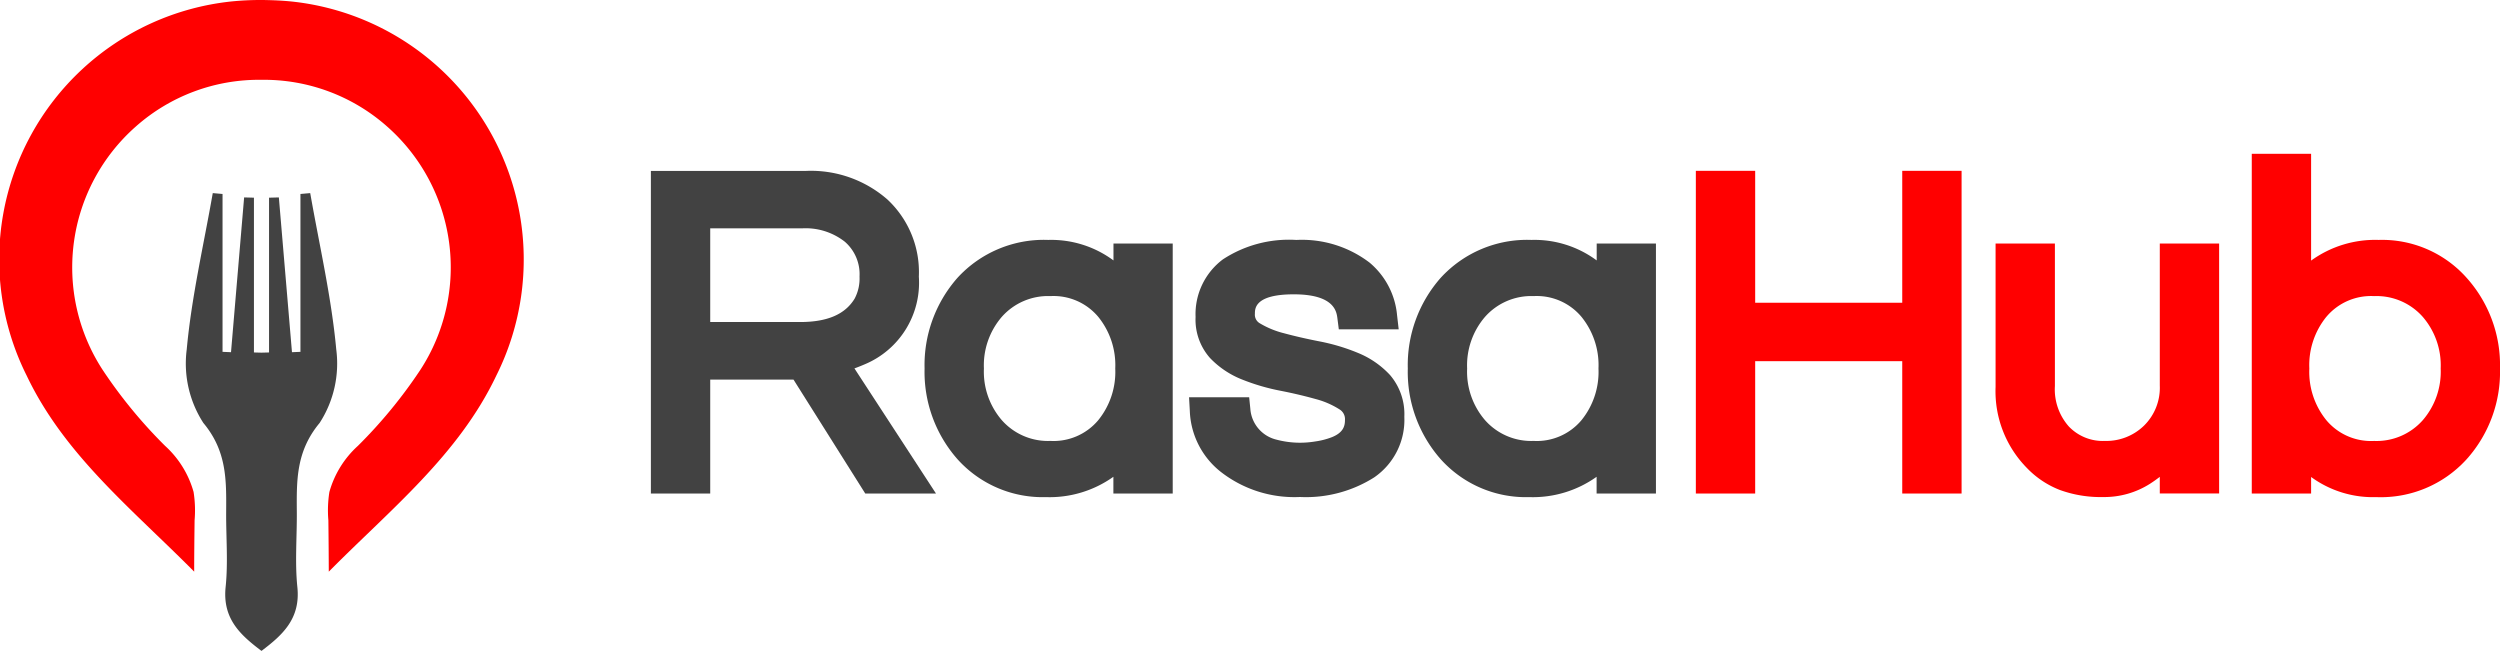 <svg xmlns="http://www.w3.org/2000/svg" width="141.4" height="36.815" viewBox="0 0 141.4 36.815"><defs><style>.cls-1{fill:red;}.cls-2{fill:#424242;}</style></defs><title>Asset 22Logo</title><g id="Layer_2" data-name="Layer 2"><g id="Layer_1-2" data-name="Layer 1"><path class="cls-1" d="M16.511.087C15.948.03,15.4.008,14.857,0V0l-.067,0-.067,0V0c-.541,0-1.09.027-1.653.084A14.673,14.673,0,0,0,1.51,21.247c2.138,4.494,5.97,7.55,9.473,11.086,0-.853.01-1.825.023-2.9a6.684,6.684,0,0,0-.057-1.607,5.527,5.527,0,0,0-1.612-2.608,27.364,27.364,0,0,1-3.521-4.282A10.62,10.62,0,0,1,7.678,7.16a10.5,10.5,0,0,1,7.112-2.646A10.5,10.5,0,0,1,21.9,7.16a10.62,10.62,0,0,1,1.863,13.777,27.364,27.364,0,0,1-3.521,4.282,5.527,5.527,0,0,0-1.612,2.608,6.684,6.684,0,0,0-.057,1.607c.013,1.073.02,2.045.023,2.9,3.5-3.535,7.335-6.592,9.473-11.086A14.673,14.673,0,0,0,16.511.087Z"/><path class="cls-2" d="M19.018,19.76c-.274-2.966-.956-5.894-1.472-8.838l-.553.049V19.9l-.479.02-.742-8.754-.555.015v8.754l-.427.011-.427-.011V11.181l-.555-.015-.742,8.754-.479-.02V10.971l-.553-.049c-.515,2.944-1.2,5.872-1.472,8.838a6.187,6.187,0,0,0,.941,4.163c1.335,1.6,1.3,3.248,1.289,5.034-.01,1.418.115,2.848-.031,4.251-.185,1.793.848,2.717,2.029,3.607,1.181-.891,2.215-1.815,2.029-3.607-.145-1.4-.02-2.833-.031-4.251-.013-1.786-.046-3.43,1.289-5.034A6.187,6.187,0,0,0,19.018,19.76Z"/><path class="cls-2" d="M48.921,20.6a5,5,0,0,0,3.049-4.954,5.613,5.613,0,0,0-1.783-4.367,6.568,6.568,0,0,0-4.6-1.612H36.814V27.914H40.17V21.469h4.71l4.06,6.446h4l-4.613-7.078Q48.624,20.728,48.921,20.6ZM40.17,12.916h5.187a3.594,3.594,0,0,1,2.423.753,2.428,2.428,0,0,1,.835,1.972,2.433,2.433,0,0,1-.276,1.248c-.54.892-1.549,1.325-3.084,1.325H40.17Z"/><path class="cls-2" d="M62.978,14.73a5.912,5.912,0,0,0-3.69-1.16,6.623,6.623,0,0,0-5.135,2.146,7.458,7.458,0,0,0-1.859,5.127,7.46,7.46,0,0,0,1.863,5.132,6.474,6.474,0,0,0,5,2.142,6.215,6.215,0,0,0,3.816-1.15v.947h3.356V13.773H62.978Zm-.87,9.047a3.3,3.3,0,0,1-2.692,1.162,3.489,3.489,0,0,1-2.756-1.177,4.2,4.2,0,0,1-1.01-2.919,4.2,4.2,0,0,1,1.008-2.917,3.491,3.491,0,0,1,2.757-1.179,3.3,3.3,0,0,1,2.695,1.165,4.333,4.333,0,0,1,.969,2.931A4.334,4.334,0,0,1,62.108,23.777Z"/><path class="cls-2" d="M76.8,19.958a11.252,11.252,0,0,0-2.185-.652c-.713-.139-1.384-.293-1.993-.458a5,5,0,0,1-1.362-.56.559.559,0,0,1-.283-.541c0-.3,0-1.1,2.2-1.1,2.292,0,2.417.978,2.465,1.346l.081.634H79.11l-.093-.809a4.39,4.39,0,0,0-1.552-2.963,6.312,6.312,0,0,0-4.143-1.284,6.81,6.81,0,0,0-4.156,1.1,3.869,3.869,0,0,0-1.544,3.256,3.263,3.263,0,0,0,.819,2.324,5.086,5.086,0,0,0,1.817,1.216,11.862,11.862,0,0,0,2.176.636c.716.14,1.384.3,1.984.468a4.765,4.765,0,0,1,1.353.589.643.643,0,0,1,.3.6c0,.333-.09.71-.751.971a4.2,4.2,0,0,1-.931.238,5.2,5.2,0,0,1-2.181-.1,1.934,1.934,0,0,1-1.489-1.745l-.066-.653h-3.4l.043.767a4.591,4.591,0,0,0,1.727,3.431,6.762,6.762,0,0,0,4.5,1.441,7.215,7.215,0,0,0,4.2-1.108,3.943,3.943,0,0,0,1.706-3.425,3.4,3.4,0,0,0-.81-2.366A5.082,5.082,0,0,0,76.8,19.958Z"/><path class="cls-2" d="M90.309,14.73a5.912,5.912,0,0,0-3.69-1.16,6.623,6.623,0,0,0-5.135,2.146,7.458,7.458,0,0,0-1.859,5.127,7.46,7.46,0,0,0,1.863,5.132,6.474,6.474,0,0,0,5,2.142,6.215,6.215,0,0,0,3.816-1.15v.947h3.356V13.773H90.309Zm-.87,9.047a3.3,3.3,0,0,1-2.692,1.162,3.489,3.489,0,0,1-2.756-1.177,4.2,4.2,0,0,1-1.01-2.919,4.2,4.2,0,0,1,1.008-2.917,3.491,3.491,0,0,1,2.757-1.179,3.3,3.3,0,0,1,2.695,1.165,4.333,4.333,0,0,1,.969,2.931A4.334,4.334,0,0,1,89.439,23.777Z"/><polygon class="cls-1" points="107.591 17.123 99.273 17.123 99.273 9.662 95.917 9.662 95.917 27.914 99.273 27.914 99.273 20.428 107.591 20.428 107.591 27.914 110.947 27.914 110.947 9.662 107.591 9.662 107.591 17.123"/><path class="cls-1" d="M122.158,21.808a3.006,3.006,0,0,1-.892,2.266,3.06,3.06,0,0,1-2.214.865,2.658,2.658,0,0,1-2.037-.815,3.161,3.161,0,0,1-.79-2.291v-8.06H112.87v8.111a6.186,6.186,0,0,0,1.777,4.59,5.166,5.166,0,0,0,1.859,1.239,6.771,6.771,0,0,0,2.445.4,4.822,4.822,0,0,0,2.65-.749q.29-.186.557-.394v.94h3.356V13.773h-3.356Z"/><path class="cls-1" d="M139.515,15.716a6.4,6.4,0,0,0-4.983-2.146,6.167,6.167,0,0,0-3.816,1.17V8.7H127.36V27.914h3.356v-.936a5.932,5.932,0,0,0,3.677,1.139,6.556,6.556,0,0,0,5.119-2.142,7.4,7.4,0,0,0,1.888-5.131A7.4,7.4,0,0,0,139.515,15.716Zm-7.928,2.194a3.3,3.3,0,0,1,2.692-1.162,3.49,3.49,0,0,1,2.756,1.177,4.2,4.2,0,0,1,1.01,2.919,4.2,4.2,0,0,1-1.008,2.917,3.491,3.491,0,0,1-2.757,1.179,3.3,3.3,0,0,1-2.695-1.165,4.331,4.331,0,0,1-.969-2.93A4.335,4.335,0,0,1,131.586,17.91Z"/></g></g></svg>